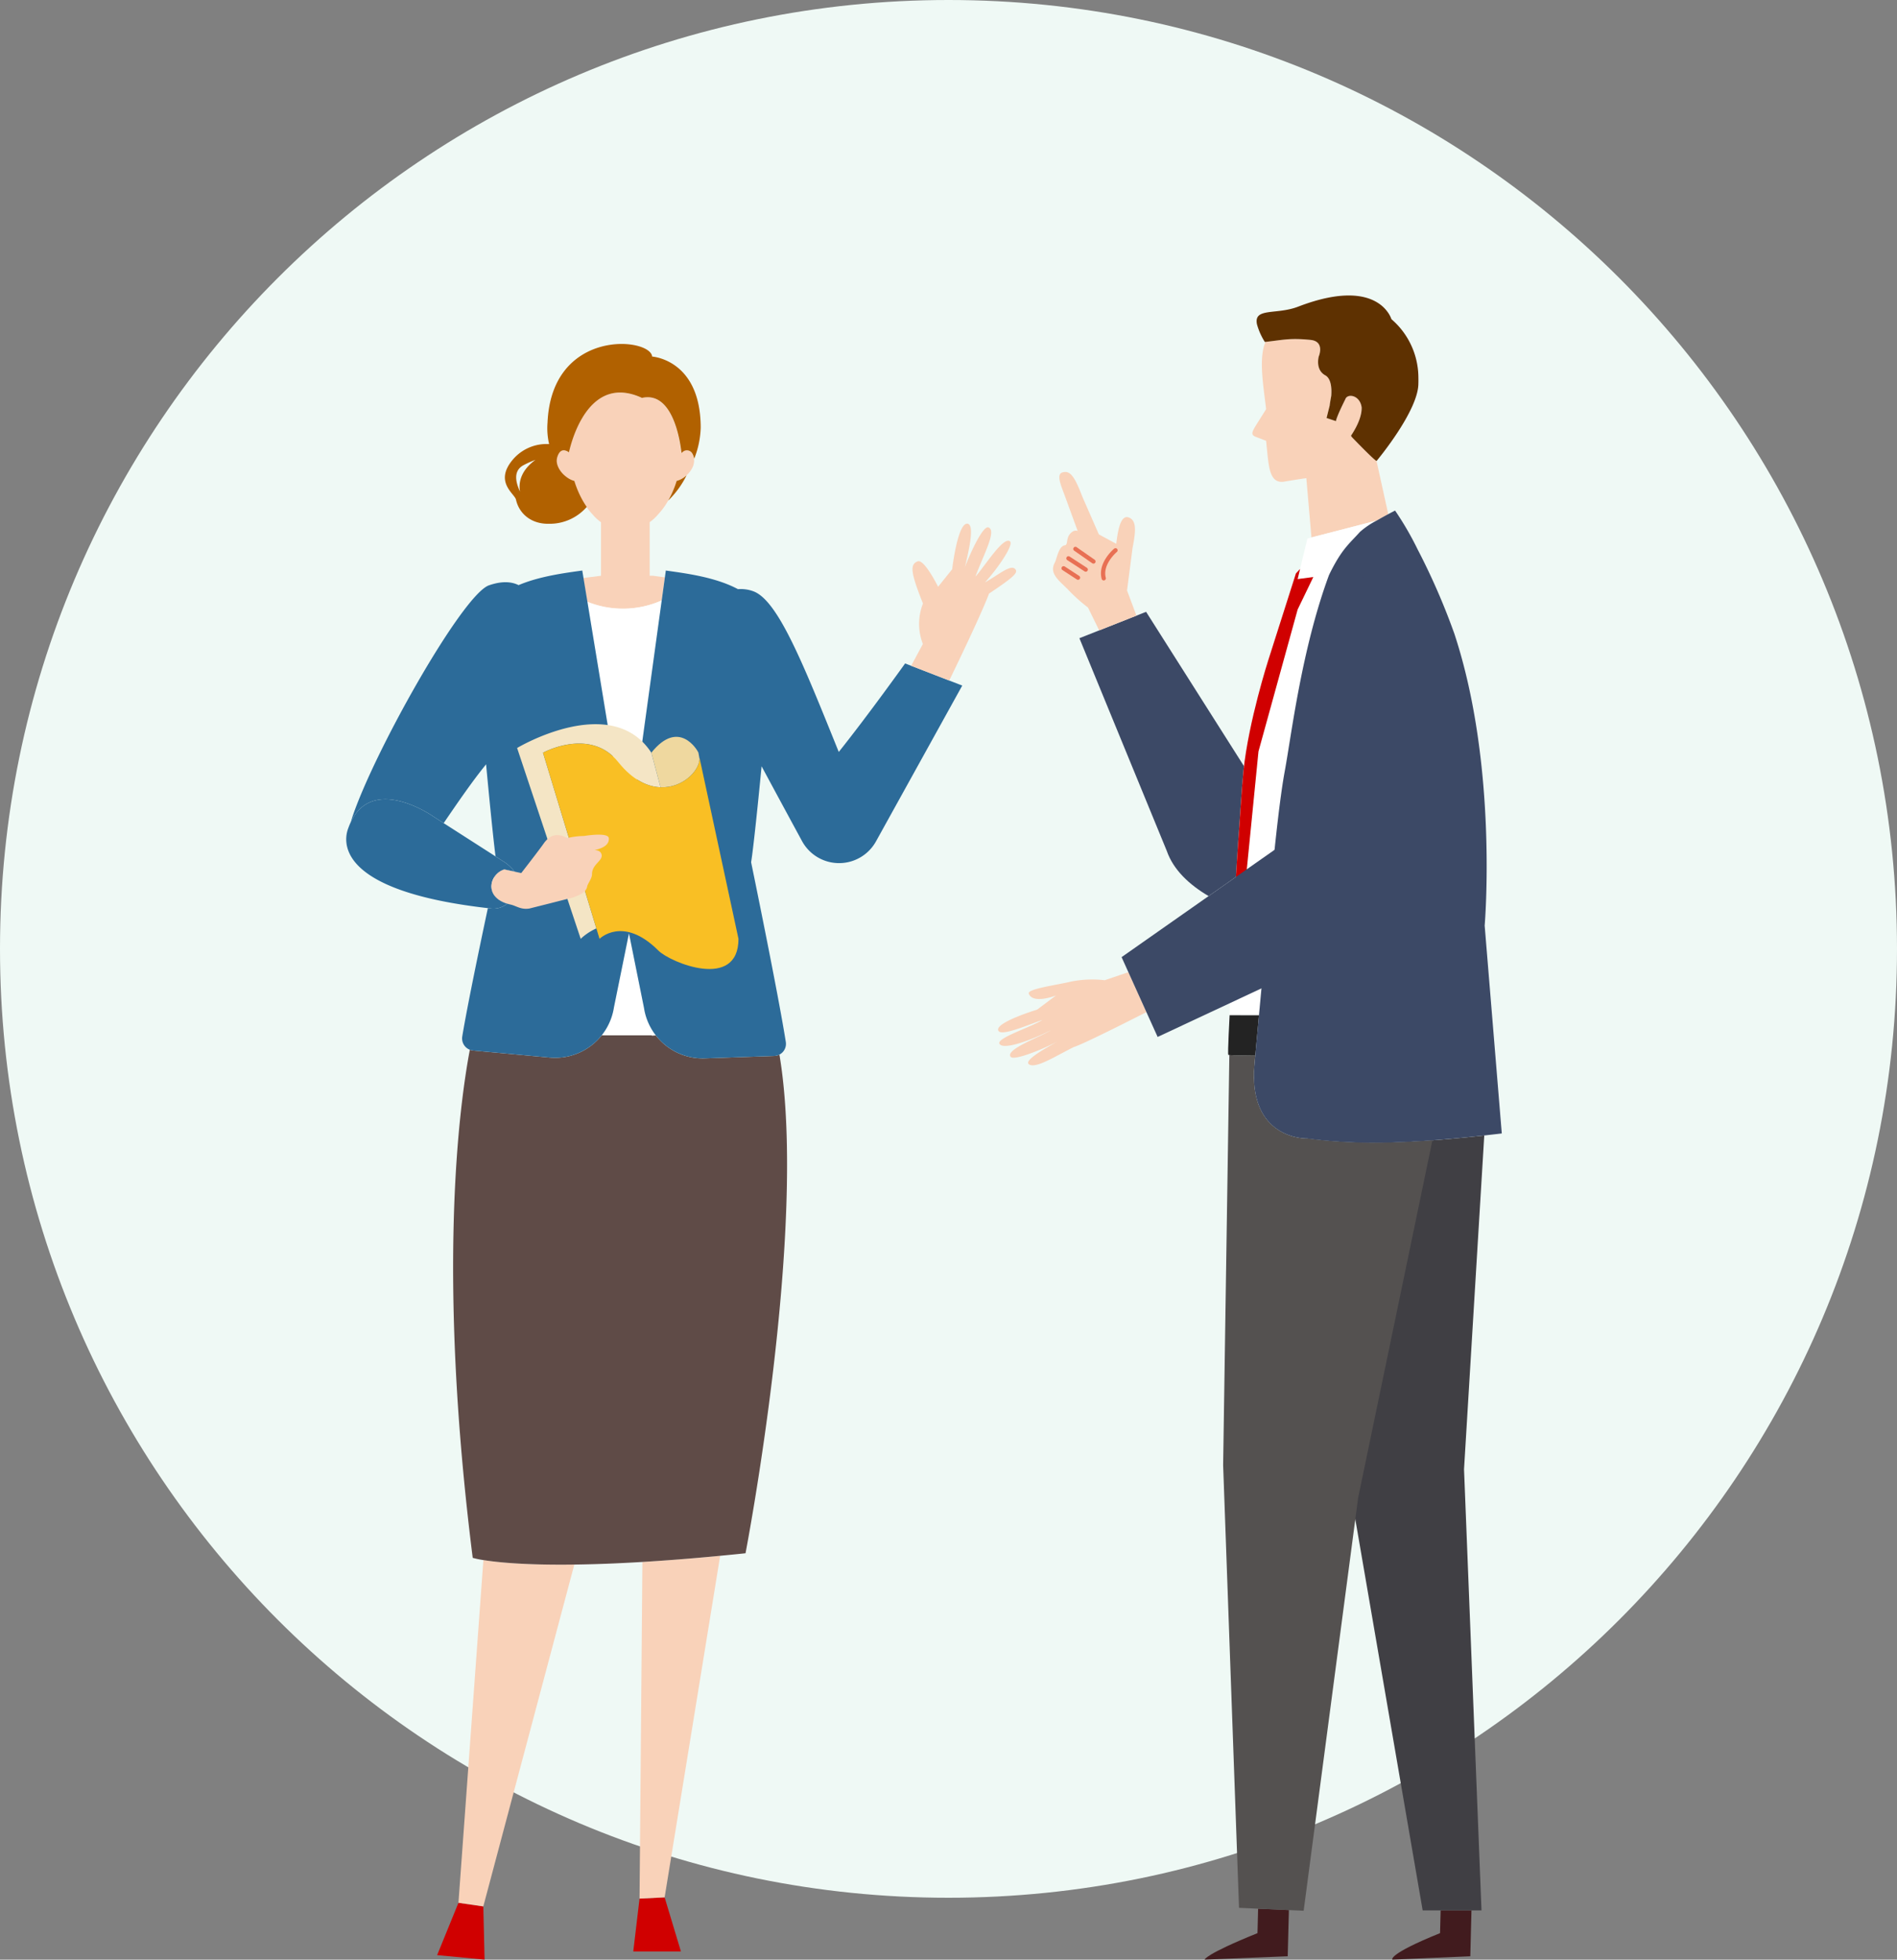 <svg xmlns="http://www.w3.org/2000/svg" width="456" height="470.867" viewBox="0 0 456 470.867"><rect x="0" y="0" width="456" height="470.867" fill="#808080" stroke="none"/><g transform="translate(-802 -149)"><path d="M228,0C353.921,0,456,102.079,456,228S353.921,456,228,456,0,353.921,0,228,102.079,0,228,0Z" transform="translate(802 149)" fill="#eff9f5"/><g transform="translate(-64.755 -306.454)"><g transform="translate(1106.668 526.455)"><g transform="translate(49.66 182.5)"><g transform="translate(24.721 19.336)"><path d="M1065.362,686.583l-18.733.8s-1.236-1.236,11.461-6.363l.141-5.463h7.412Z" transform="translate(-1026.226 -489.354)" fill="#411b1e"/><path d="M1081.262,604.01l-4.864,80.206,4.2,106h-14.144l-17.018-98.8-10.667-86.662C1049.494,606.16,1061.028,606.243,1081.262,604.01Z" transform="translate(-1038.769 -604.01)" fill="#403f44"/></g><path d="M1029.27,687.638s0-1.236,12.7-6.363l.151-5.874,7.4.333-.284,11.1Z" transform="translate(-1029.27 -470.271)" fill="#411b1e"/><path d="M1032.473,596.58c.924.1,4.185.133,6.23.148-.065.734-.127,1.442-.187,2.118-1.588,18.241,12.671,17.8,12.674,17.8,8.323,1.1,17.127,1.4,30.095.435l-17.861,85.936L1050.336,802.2l-3.547-.159-7.4-.333-4.591-.208-3.818-106.361Z" transform="translate(-1026.536 -596.58)" fill="#545150"/></g><g transform="translate(61.143)"><path d="M1066.335,572.555l-2.819-12.773h0a1.082,1.082,0,0,1-.094-.057l-.086-.063-.034-.023-.078-.063-.068-.052-.029-.026c-1.473-1.218-5.614-5.541-5.614-5.541l.029-.044-.179-.188c1.944-2.92,2.611-5.161,2.579-6.795-.38-3.011-3.437-3.464-3.93-1.991-2.253,4.508-2.253,5.26-2.253,5.26l-2.251-.752.294-1.184.455-1.822c.047-.567.372-2.3.372-2.3.127-1.538.075-4.2-1.5-4.987-2.386-1.369-1.5-4.489-1.5-4.489s1.557-3.633-1.993-3.987c-4.919-.492-6.446-.013-10.8.479l-.005.013c-1.757,3.935-.432,10.99.14,16.159l-2.3,3.654c-1.147,1.869-1.5,2.563,0,3.063l2.3.877.346,3.453c.383,3.443.8,6.767,3.857,6.384,3.047-.515,5.465-.862,5.465-.862l1.234,14.249,15.677-4.057C1064.558,573.517,1065.546,572.976,1066.335,572.555Z" transform="translate(-1033.682 -520.009)" fill="#f9d2b9"/><path d="M1036.022,530.638c1.931-.461,5.02-.341,8.005-1.489,10.478-4.029,16.177-2.852,19.206-.906a8.435,8.435,0,0,1,2.436,2.34,6.532,6.532,0,0,1,.723,1.345c.052.133.076.214.076.214A19.079,19.079,0,0,1,1068.35,534a18.587,18.587,0,0,1,4.606,12.2c.01.458.013.921-.005,1.4,0,6.483-9.637,18.137-10.059,18.628h0a1.033,1.033,0,0,1-.094-.057l-.086-.063-.034-.023-.078-.062-.068-.052-.029-.026c-1.473-1.218-5.613-5.541-5.613-5.541l.029-.044-.179-.188c1.944-2.92,2.61-5.161,2.579-6.795-.38-3.011-3.437-3.464-3.93-1.991-2.254,4.508-2.254,5.26-2.254,5.26l-2.251-.752.294-1.184.455-1.822c.047-.567.372-2.3.372-2.3.127-1.538.075-4.2-1.5-4.986-2.386-1.369-1.5-4.489-1.5-4.489s1.556-3.633-1.993-3.987c-4.919-.492-6.446-.013-10.8.479l-.068.005-.1.013a15.638,15.638,0,0,1-1.89-4.24C1033.794,531.642,1034.588,530.979,1036.022,530.638Z" transform="translate(-1033.059 -526.455)" fill="#5e3101"/></g><g transform="translate(13.213 42.405)"><path d="M1055.84,611.284c.109-1.564.221-3.094.336-4.6.073-1.161.148-2.269.219-3.336.283-4.2.541-7.61.742-9.515.039-.362.081-.726.122-1.091l-23.529-37.08-2.314.916-8.958,3.542L1017.7,562l21,51.1c1.585,4.565,5.411,8.133,10.054,10.868l6.576-4.612C1055.491,616.619,1055.66,613.915,1055.84,611.284Z" transform="translate(-1011.36 -522.057)" fill="#3c4966"/><path d="M1033.055,571.221l1.332-10.262c.83-4.143.95-6.589-.916-7.274s-2.579,2.681-3.006,6.324l-4.182-2.264-3.987-9.093c-1.96-5.176-3.071-6.366-4.851-5.759-1.52.518-.029,3.643.71,5.731l3.042,8.318s-.8-.458-1.764.591c-1.119,1.213-.508,2.73-1.328,2.839-1.473.193-1.918,3.139-2.368,4.083-1.416,2.509.58,4.076,2.959,6.366a39.663,39.663,0,0,0,4.973,4.5l2.693,5.494,8.958-3.542Z" transform="translate(-1015.266 -542.749)" fill="#f9d2b9"/><g transform="translate(2.035 17.981)"><path d="M1022.853,549.906a.511.511,0,1,1,.653.786c-.034.031-3.516,2.972-2.649,6.2a.51.51,0,0,1-.323.614l-.039.013a.512.512,0,0,1-.627-.362C1018.835,553.305,1022.69,550.044,1022.853,549.906Z" transform="translate(-1010.206 -549.45)" fill="#e87054"/><path d="M1017.23,549.877a.51.51,0,0,1,.711-.127l4.338,3.021a.513.513,0,0,1,.125.713.508.508,0,0,1-.711.128l-4.338-3.021A.51.51,0,0,1,1017.23,549.877Z" transform="translate(-1014.303 -549.658)" fill="#e87054"/><path d="M1016.579,550.759a.509.509,0,0,1,.708-.148l4.148,2.7a.511.511,0,0,1-.107.911.505.505,0,0,1-.45-.052l-4.151-2.7A.509.509,0,0,1,1016.579,550.759Z" transform="translate(-1015.331 -548.266)" fill="#e87054"/><path d="M1016.13,551.68a.512.512,0,0,1,.708-.151l3.459,2.254a.512.512,0,0,1,.151.708.529.529,0,0,1-.258.2.512.512,0,0,1-.453-.055l-3.456-2.251A.512.512,0,0,1,1016.13,551.68Z" transform="translate(-1016.047 -546.792)" fill="#e87054"/></g></g><g transform="translate(55.302 51.689)"><path d="M1031.8,592.9h7.06l-.028.307c-.325,3.451-.619,6.642-.867,9.431-2.363-.016-6.355-.063-6.483-.2h0C1031.292,602.228,1031.8,592.9,1031.8,592.9Z" transform="translate(-1031.438 -471.674)" fill="#232323"/><path d="M1031.576,666.061h0c.039-1.1.081-5.85.125-6.99.252-.937,2.1-8.815,2.1-8.815l4.71-47.545,9.416-34.111,3.768-7.8-2.8.364-.968.125.588-2.436,1.767-7.31.479-.125,16.174-4.185a19.622,19.622,0,0,0-4.034,2.733c-2.569,2.871-4.38,4.078-7.427,10.345-6.608,17.874-9.023,38.394-10.652,47.2-2.087,11.3-4.346,39.045-6.186,58.551l-.029.307h0l.029-.307Z" transform="translate(-1031.217 -544.84)" fill="#fff"/><path d="M1048.831,554.013l2.8-.364-3.768,7.8-9.416,34.111-4.71,47.545s-1.848,7.878-2.1,8.814l0,.005c-.073.271.086-3.552.372-9.317.13-3.042.271-2.519.422-5.632.32-6.55.692-13.143,1.116-19.344.109-1.564.221-3.094.336-4.6.073-1.161.148-2.269.219-3.336.283-4.2.541-7.61.742-9.515,1.252-11.927,5.96-26.548,5.96-26.548l6.647-20.854,1-1.072-.588,2.436Z" transform="translate(-1031.153 -537.685)" fill="#d00000"/><path d="M1033.949,679.394c.06-.677.122-1.385.187-2.118.247-2.79.541-5.981.867-9.431l.028-.307c1.84-19.506,4.1-47.253,6.186-58.551,1.63-8.8,4.044-29.322,10.652-47.2,3.047-6.267,4.859-7.474,7.427-10.345a19.624,19.624,0,0,1,4.033-2.732c2.22-1.288,4.417-2.4,4.417-2.4a73.816,73.816,0,0,1,5.431,9.353,161.357,161.357,0,0,1,8.82,20.24c10.566,31.992,7.284,70.126,7.284,70.126l4.114,49.947c-22.935,2.725-35.307,2.725-46.774,1.215C1046.62,697.2,1032.361,697.635,1033.949,679.394Z" transform="translate(-1027.612 -546.316)" fill="#3c4966"/></g><g transform="translate(0 65.814)"><path d="M1035.845,590.87a26.449,26.449,0,0,0-7.9.281c-3.735.9-10.813,1.8-10.368,2.951,1.008,2.61,6.527.435,6.527.435l-4.533,3.4s-9.674,2.938-9.372,4.869c.281,1.78,6.511-.945,10.654-2.4-2.615,1.7-11.045,4.346-10.332,5.715.854,1.645,7.62-.828,12.331-3.217-2.639,1.66-10.925,4.575-9.653,6.35.8,1.122,8.44-2.118,11.357-3.719-2.592,1.489-8.43,4.635-6.891,5.574,1.689,1.033,6.361-2.032,10.767-4.2,2.017-.583,13.2-6.23,17.418-8.372l-4.335-9.6C1039.112,589.751,1035.851,590.865,1035.845,590.87Z" transform="translate(-1010.189 -492.152)" fill="#f9d2b9"/><path d="M1099.7,569.028c-2.126-15.948-20.867-26.8-24.9-5.153-1.611,10.725-8.658,49.8-8.658,49.8l-17.052,11.961-6.576,4.612L1021.6,644.913l1.629,3.61,4.336,9.6,2.7,5.965,50.046-23.4c9.45-3.794,14.012-17.309,15.836-27.329C1100.263,590.735,1100.167,572.523,1099.7,569.028Z" transform="translate(-991.905 -551.744)" fill="#3c4966"/></g></g><g transform="translate(949.982 538.104)"><g transform="translate(21.849 291.187)"><path d="M978,674.655l-1.508,12.7h11.458l-3.919-13Z" transform="translate(-929.345 -592.287)" fill="#d00000"/><path d="M958.377,687.433l11.407,1.079-.305-12.787-5.975-.869Z" transform="translate(-958.377 -591.481)" fill="#d00000"/><path d="M977.074,725.188l6.03-.3,13.348-82.067c-6.962.667-13.171,1.143-18.691,1.476Z" transform="translate(-928.416 -642.819)" fill="#f9d2b9"/><path d="M966.341,643.213l-5.993,82.35,5.975.867L988.2,644.293C976.269,644.449,969.591,643.742,966.341,643.213Z" transform="translate(-955.221 -642.188)" fill="#f9d2b9"/></g><path d="M1020.378,600.328a14.3,14.3,0,0,1-11.8-5.52c-.323.013-.645.026-.968.036v-.1H995.605a14.3,14.3,0,0,1-12.536,5.385l-18.418-1.694a2.86,2.86,0,0,1-.778-.182c-2.535,13.366-7.953,53.434.69,122.088a20.3,20.3,0,0,0,2.566.534c3.25.528,9.929,1.236,21.856,1.08,4.63-.06,10.051-.25,16.37-.63,5.52-.333,11.729-.809,18.691-1.476,1.973-.187,4-.388,6.093-.606,0,0,15.123-78.314,8.151-119.823a2.887,2.887,0,0,1-1.234.323Z" transform="translate(-934.159 -428.665)" fill="#5f4b47"/><g transform="translate(38.138)"><path d="M994.67,585.379l.76-5.533-2.85-.391h-.8v-12.88a10.853,10.853,0,0,0,2.017-1.861,17,17,0,0,0,2.415-3.308,24.107,24.107,0,0,0,2.03-4.736l.192-.055.01,0v0a4.22,4.22,0,0,0,.466-.172h0l.013-.005,0,0c.068-.028.138-.06.206-.094h0l.057-.028h0c.055-.026.112-.055.167-.086h0l.057-.031.164-.091v0l.068-.039c.049-.031.1-.062.151-.094v0l.086-.055,0,0,.125-.086h0l.086-.065h0l.122-.091h0l.041-.031.008-.008.039-.029h0l.115-.094h0l.089-.075h0l.109-.1,0,0,.005-.005.081-.07v0l.109-.1.055-.055.026-.026h0l.1-.107h0l.078-.083h0c.036-.039.07-.076.1-.114l.073-.083c.034-.039.068-.081.1-.122l.005-.005.063-.075h0l.125-.164.008-.013h0l.029-.042h0l.01-.013c.044-.063.086-.125.128-.187l.049-.078c.029-.044.057-.091.086-.138h0l.039-.068.013-.026c.026-.042.05-.086.073-.13l.015-.029.034-.068,0,0c.021-.042.042-.083.06-.122v0l.047-.1v0l.052-.122v0l.026-.065.016-.039.044-.125h0l.026-.078.008-.029.039-.125,0-.016.023-.091,0,0,.026-.125.021-.107c.008-.044.016-.086.021-.128v0l.008-.06.005-.044c.005-.044.008-.086.01-.13v0l.008-.1h0v-.135h0l0-.1h0c0-.047-.005-.091-.008-.135l0-.005-.005-.081,0-.013c-.005-.039-.01-.076-.018-.115h0l-.016-.1,0-.008c-.016-.078-.034-.153-.057-.232v-.005a4.478,4.478,0,0,0-.2-.554,3.241,3.241,0,0,0-.226-.427,1.5,1.5,0,0,0-2.34-.237l-.034.026-.023.021c-.068.06-.159.133-.159.133-.253-2.243-1.9-14.964-9.507-13.236-11.774-5.452-16.182,7.917-17.273,11.963-.026.1-.052.193-.075.281-.044.167-.078.309-.109.429a3.537,3.537,0,0,1-.107.409,2.353,2.353,0,0,0-1.051-.479c-.617-.083-1.317.216-1.746,1.666v.005c-.01.034-.018.07-.029.107s-.021.081-.028.122h0l-.013.07v.005l-.013.081a3.08,3.08,0,0,0-.023.677l.008.1h0l.005.031h0l.008.073.008.052.013.078.021.1v0c.008.042.018.083.028.128l.029.107.018.065.018.06v0l.034.1h0l.047.125v0l.039.1.034.078.021.049h0l.044.1.005.01.057.117.049.1h0c.023.044.05.089.073.13l0,0,.049.091.034.052.055.086,0,.005.044.073h0l.109.156.029.044.031.042c.044.06.089.12.135.177l.057.07,0,.005c.036.042.07.086.107.128h0l.068.078.005.005.086.1.015.018.081.083.042.044.062.062h0l.084.081h0l.109.1.086.076h0l.091.08.021.018.089.073v0l.036.029.055.044,0,0,.114.091h0l.122.091v0l.138.094.078.057h0l.083.055h0l.138.086,0,0,.078.047h0l.148.086h0l.07.039h0c.057.031.112.06.169.086l0,0c.07.034.138.065.211.1l.055.026h0c.161.07.325.13.487.182h0l.19.055a24.537,24.537,0,0,0,1.793,4.307c.227.419.463.822.711,1.215.156.245.317.487.481.721a15.946,15.946,0,0,0,1.46,1.8,10.937,10.937,0,0,0,2.017,1.861v12.88h-.125l-4.138.526.94,5.718A22.88,22.88,0,0,0,994.67,585.379Z" transform="translate(-956.973 -523.759)" fill="#f9d2b9"/><path d="M1000.04,533.961c-.466-4.671-24.169-6.85-25.156,15.885a16.855,16.855,0,0,0,.383,5.143,10.634,10.634,0,0,0-8.685,3.682c-4.627,5.418.406,8.224.721,9.666h0l.018.073c.726,3.178,3.516,5.819,7.94,5.731a11.827,11.827,0,0,0,9.054-4.055c-.164-.234-.325-.476-.481-.721-.247-.393-.484-.8-.711-1.215a24.553,24.553,0,0,1-1.793-4.307l-.19-.055h0c-.161-.052-.325-.112-.487-.182h0l-.055-.026c-.073-.031-.14-.062-.211-.1l0,0c-.057-.026-.112-.055-.169-.086h0l-.07-.039h0l-.148-.086h0l-.078-.047,0,0-.138-.086h0l-.083-.055h0l-.078-.055c-.047-.034-.091-.065-.138-.1v0l-.122-.091h0l-.114-.091,0,0-.055-.044-.036-.029v0l-.089-.073-.021-.018-.091-.081h0l-.086-.075-.109-.1h0l-.083-.081h0l-.062-.062-.042-.044-.081-.083-.016-.018-.086-.1-.005-.005-.068-.078h0c-.036-.042-.07-.086-.107-.128l0-.005-.057-.07c-.047-.057-.091-.117-.135-.177l-.031-.042-.029-.044-.109-.156h0l-.044-.073,0,0-.055-.086-.034-.052-.049-.091,0,0c-.023-.042-.049-.086-.073-.13h0l-.049-.1-.057-.117-.005-.01-.044-.1h0l-.021-.049-.034-.078-.039-.1v0l-.047-.125h0l-.034-.1v0l-.018-.06-.018-.065-.029-.107h0c-.01-.044-.021-.086-.029-.128v0l-.021-.1-.013-.078-.008-.052-.008-.073h0l-.005-.031h0l-.008-.1a3.077,3.077,0,0,1,.023-.677l.013-.081v-.005l.013-.07h0c.008-.042.021-.083.029-.122s.018-.073.029-.107v-.005c.026-.083.052-.164.078-.242l.029-.073c.018-.049.036-.1.055-.146l.034-.078.054-.122.037-.073.06-.109.034-.06c.023-.039.047-.073.068-.107l.031-.044a1.822,1.822,0,0,1,.205-.247l.026-.023a1.045,1.045,0,0,1,.081-.073l.034-.026.078-.057.034-.021.081-.047.029-.013c.034-.016.065-.031.1-.044l.013,0a1.136,1.136,0,0,1,.351-.07h.008c.037,0,.073,0,.107,0h.011c.036,0,.073.005.112.011a2.352,2.352,0,0,1,1.051.479,3.5,3.5,0,0,0,.107-.409h0c.031-.12.065-.263.109-.429.023-.089.049-.182.075-.281h0c1.09-4.049,5.5-17.416,17.273-11.964,7.607-1.728,9.254,10.993,9.507,13.236,0,0,.091-.073.159-.133l.023-.021.034-.026a1.5,1.5,0,0,1,2.34.237,3.252,3.252,0,0,1,.226.427c.036.081.07.167.1.26s.065.19.1.294v.005c.023.078.041.154.057.232l0,.008.016.1h0a21.892,21.892,0,0,0,1.564-7.469C1011.686,534.661,1000.051,533.963,1000.04,533.961ZM968.272,566.4c-1.14-2.423-1.593-5.054.859-6.353a23.03,23.03,0,0,1,2.847-1.267C968.782,561.091,967.822,563.863,968.272,566.4Z" transform="translate(-964.636 -530.931)" fill="#b16100"/><path d="M984.131,543.067l-.109.1h0l-.088.076h0l-.114.094h0l-.039.029-.049.039h0l-.122.091h0l-.086.065h0l-.125.086,0,0-.086.055v0c-.052.031-.1.063-.151.094l-.068.039v0l-.164.091-.057.031h0c-.055.031-.112.06-.167.086h0l-.057.029h0c-.068.034-.138.065-.206.094l-.005,0-.013.005h0a4.191,4.191,0,0,1-.466.172v0l-.01,0-.192.055a24.107,24.107,0,0,1-2.03,4.736,22.378,22.378,0,0,0,4.424-6.084l0,.005Z" transform="translate(-940.472 -511.496)" fill="#b16100"/></g><g transform="translate(1.113 43.182)"><g transform="translate(56.859 18.437)"><path d="M980.111,585.346l-1.291,6.371.107.187h0l-.107-.187L976.5,603.134a14.218,14.218,0,0,1-2.91,6.68H985.6v.1c.323-.01.645-.023.968-.036a14.259,14.259,0,0,1-2.842-6.592Z" transform="translate(-970.118 -505.351)" fill="#fff"/><path d="M990.12,554.608a22.881,22.881,0,0,1-17.863.32l9.7,58.959Z" transform="translate(-972.257 -554.608)" fill="#fff"/></g><path d="M1094.245,578.278l-9.15-3.542-1.454-.562s-8.862,12.4-15.951,21.265c-8.417-20.822-14.47-36.146-20.377-38.543a8.747,8.747,0,0,0-3.854-.573c-5.4-2.881-12.372-3.773-17.34-4.474l-.986,7.178-8.164,59.279-9.7-58.959-1.234-7.5c-4.364.614-10.275,1.379-15.31,3.508-1.819-.908-4.2-.984-7.22.083-6.6,2.676-27.88,40.63-32.88,56.076-.081.25-.148.494-.216.742,5.442-11.44,19.818-1.314,19.818-1.314l2.488,1.6c3.224-4.711,6.863-10.048,10.2-14.126.853,9.145,1.736,17.908,2.269,22.118l2.324,1.489a10.313,10.313,0,0,1,2.259,2.181l-2.465-.528a4.332,4.332,0,0,0-2.329,1.707c-.187.877-.422,1.949-.685,3.18.3,1.343,1.416,2.618,3.716,3.331a5.3,5.3,0,0,1-3.6,1.2c-.359-.039-.708-.081-1.062-.122-2.061,9.687-5,23.815-6.157,30.845a2.907,2.907,0,0,0,2.6,3.362l18.418,1.694a14.31,14.31,0,0,0,15.446-12.065l2.319-11.417,1.291-6.371,3.615,17.936a14.308,14.308,0,0,0,14.639,12.112l16.677-.583a2.907,2.907,0,0,0,2.772-3.357c-1.866-11.836-8.338-43.18-8.338-43.18.51-3.188,1.53-12.841,2.516-23.063,2.983,5.549,6.527,12.094,9.713,17.965a10.143,10.143,0,0,0,17.788.075l20.732-37.437Z" transform="translate(-950.409 -540.591)" fill="#2c6b99"/><path d="M1027.136,558.4c-1.109-1.15-4.058,1.491-7.23,3.23,3.136-3.407,7.032-9.155,5.991-9.879-1.642-1.145-5.97,5.91-8.291,8.5,1.954-5.317,5.187-11.047,3.138-11.831-1.342-.515-4.484,6.413-5.66,9.549.952-4.039,2.4-10.251.6-10.441-2.366-.245-3.667,10.949-3.667,10.949l-3.38,4.208s-3.321-6.735-4.919-6.108c-1.877.734-1.733,2.561,1.28,10.137a13.324,13.324,0,0,0-.021,9.723c-.005.005-1.778,3.305-2.816,5.234l9.15,3.542c.958-1.967,7.737-15.943,9.569-20.893C1026.977,560.246,1027.969,559.262,1027.136,558.4Z" transform="translate(-867.476 -547.524)" fill="#f9d2b9"/></g><g transform="translate(0 91.365)"><g transform="translate(41.076)"><path d="M990.106,575.15c3.428,4.284,7,5.923,10.139,6.043l-2.215-8.307c-9.624-14.717-32.266-1.132-32.266-1.132l15.284,45.853a13.6,13.6,0,0,1,3.768-2.5l-12.828-42.22S983.311,566.661,990.106,575.15Z" transform="translate(-965.765 -566.038)" fill="#f4e5c5"/><path d="M989.762,572.571c-.062-.349-.117-.646-.159-.88l-.13-.7c-.216-.554-4.687-8.255-11.31.026l2.214,8.307C985.552,579.525,989.546,575.6,989.762,572.571Z" transform="translate(-945.898 -564.17)" fill="#efd89f"/><path d="M1005.807,571.367c0,.07-.005.141-.01.211-.216,3.029-4.211,6.954-9.385,6.753-3.139-.12-6.712-1.759-10.139-6.043-6.795-8.489-18.116-2.264-18.116-2.264l12.828,42.22.76,2.5s5.66-5.663,14.15,2.829c2.886,2.886,19.248,9.624,19.248-2.829Z" transform="translate(-961.932 -563.176)" fill="#f9bf24"/></g><path d="M984.971,594.72a4.041,4.041,0,0,1,.685-3.18,4.333,4.333,0,0,1,2.329-1.707l2.465.528a10.311,10.311,0,0,0-2.259-2.181l-2.324-1.489L973.4,578.7l-2.488-1.6s-14.376-10.126-19.818,1.314c-.2.419-.388.864-.562,1.343-.208.57-2.259,5.215,3.178,9.973l.016.013c4.206,3.669,12.88,7.4,30.3,9.387.354.042.7.083,1.062.122a5.3,5.3,0,0,0,3.6-1.2C986.386,597.337,985.275,596.062,984.971,594.72Z" transform="translate(-949.982 -554.932)" fill="#2c6b99"/><path d="M991.621,577.106c-.107-1.554-5.949-.552-5.949-.552a18.193,18.193,0,0,0-4.011.5c-2.454-1.28-4.221-.807-5.728,1.345-1.239,1.767-5.369,7.066-5.369,7.066l-1.6-.346L966.5,584.6c-3.334.95-5.15,6.4.7,8.219.26.081.531.156.822.221,1.351.3,2.454,1.28,4.5.945l4.846-1.218,4.265-1.088s4.489-.843,4.776-2.983c.081-.606,1.174-1.965,1.163-2.93-.021-2.444,2.629-3.2,2.308-4.726-.172-.82-.929-1.075-1.7-1.111C989.755,579.617,991.741,578.878,991.621,577.106Z" transform="translate(-928.494 -549.696)" fill="#f9d2b9"/></g></g></g></g></svg>